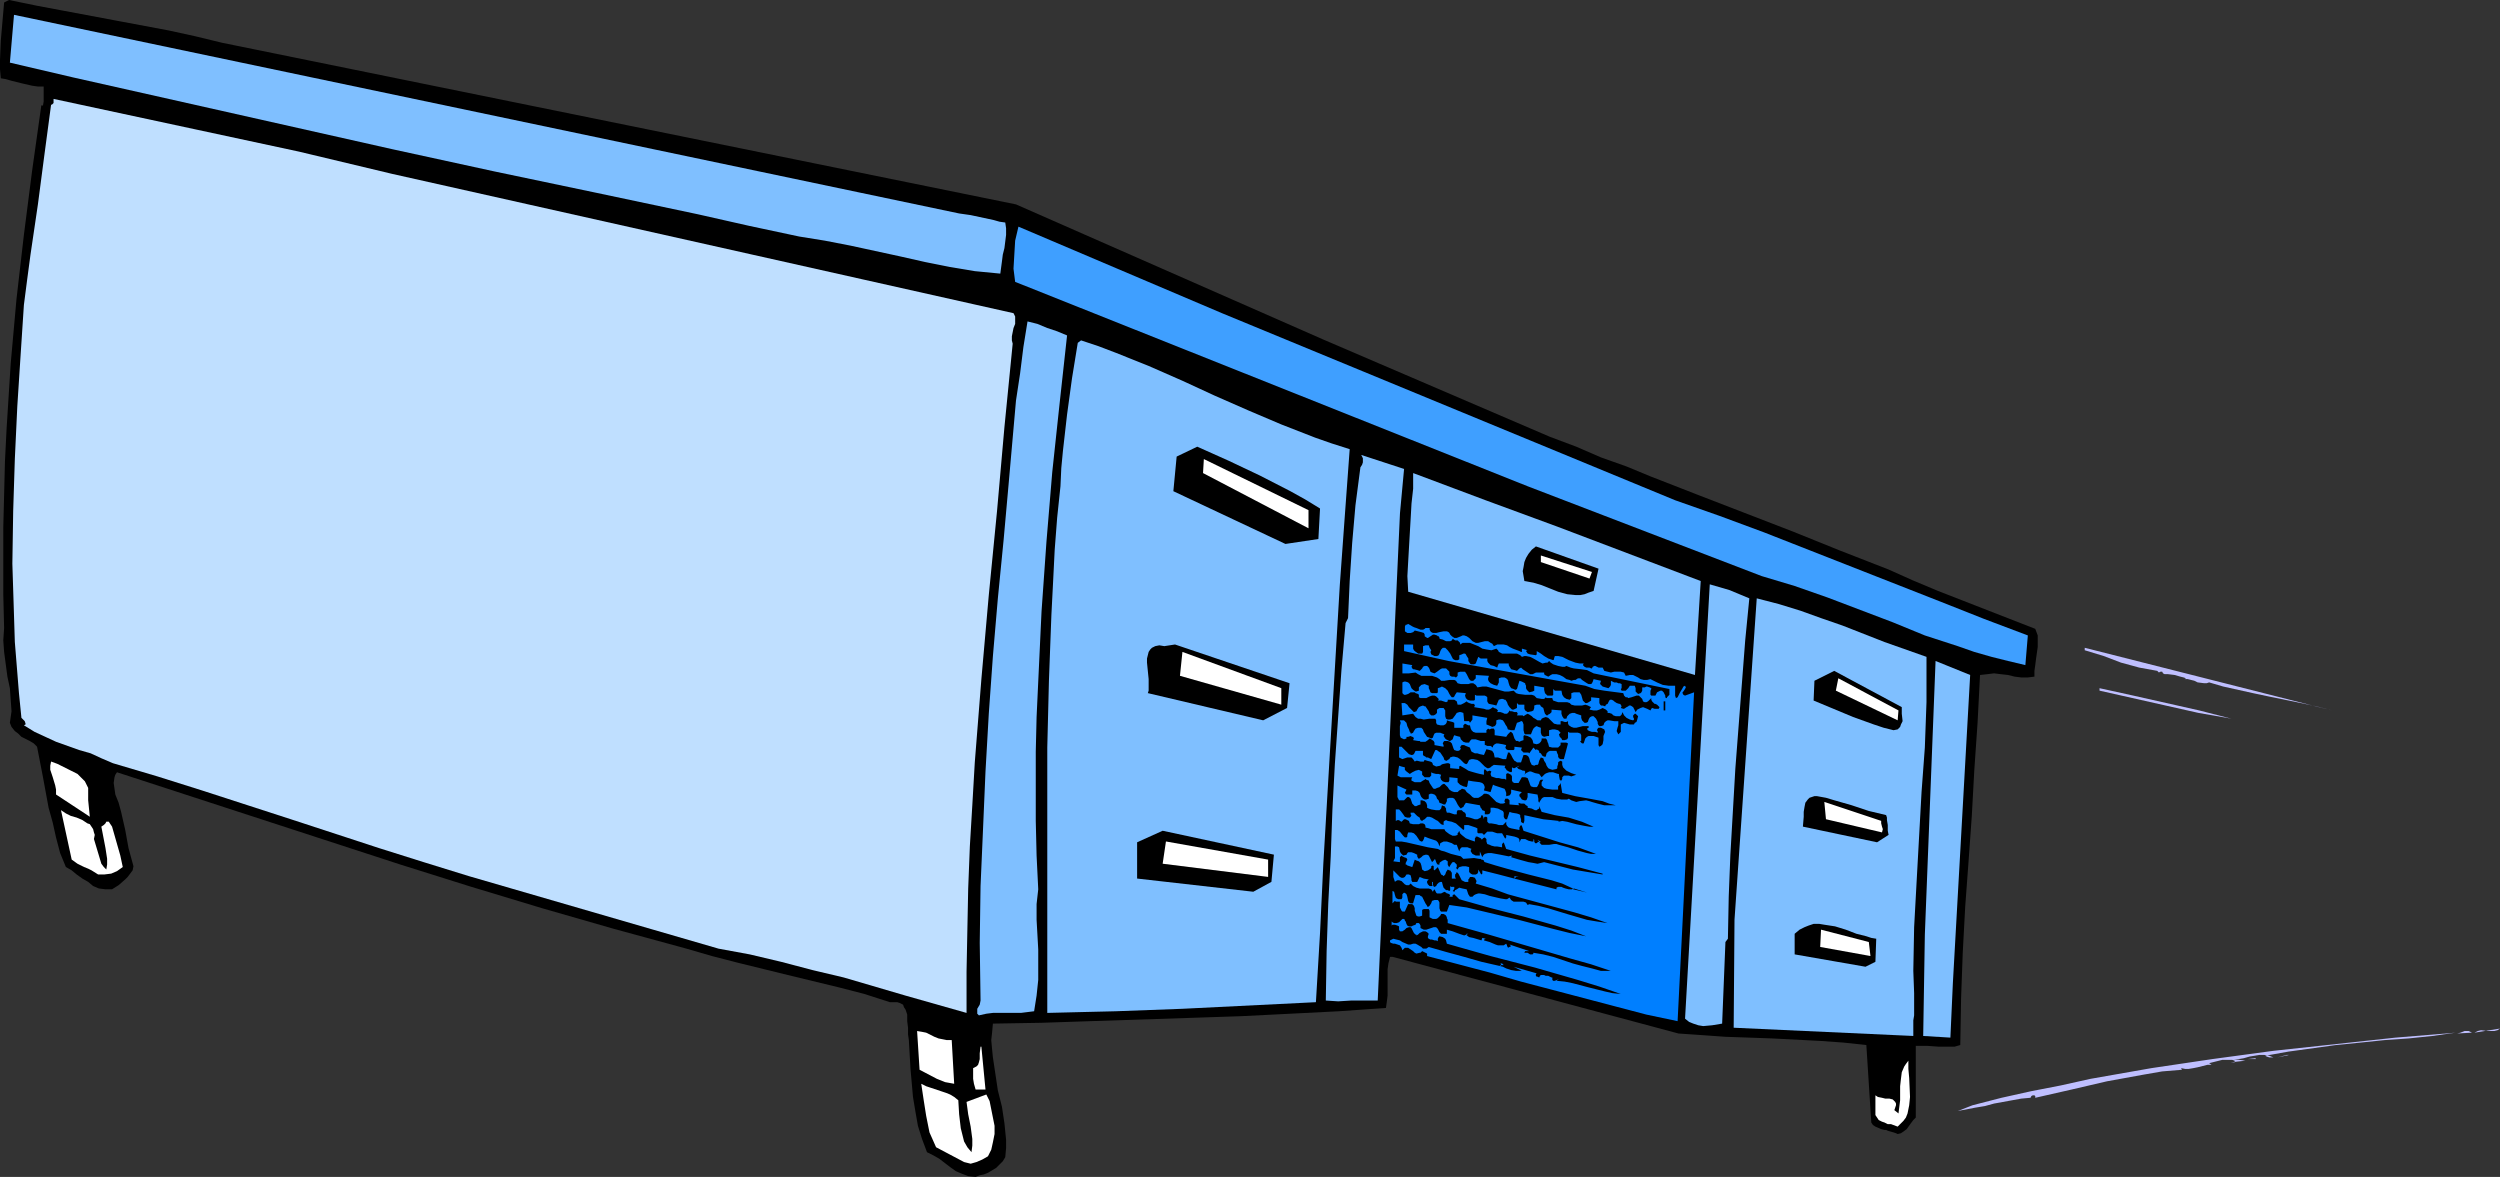 <?xml version="1.0" encoding="UTF-8" standalone="no"?>
<svg
   version="1.0"
   width="129.724mm"
   height="61.069mm"
   id="svg48"
   sodipodi:docname="Desk Flying.wmf"
   xmlns:inkscape="http://www.inkscape.org/namespaces/inkscape"
   xmlns:sodipodi="http://sodipodi.sourceforge.net/DTD/sodipodi-0.dtd"
   xmlns="http://www.w3.org/2000/svg"
   xmlns:svg="http://www.w3.org/2000/svg">
  <rect width="100%" height="100%" fill="#333333" stroke="none"/>
  <sodipodi:namedview
     id="namedview48"
     pagecolor="#ffffff"
     bordercolor="#000000"
     borderopacity="0.25"
     inkscape:showpageshadow="2"
     inkscape:pageopacity="0.0"
     inkscape:pagecheckerboard="0"
     inkscape:deskcolor="#d1d1d1"
     inkscape:document-units="mm" />
  <defs
     id="defs1">
    <pattern
       id="WMFhbasepattern"
       patternUnits="userSpaceOnUse"
       width="6"
       height="6"
       x="0"
       y="0" />
  </defs>
  <path
     style="fill:#000000;fill-opacity:1;fill-rule:evenodd;stroke:none"
     d="m 43.632,8.405 155.621,31.68 60.277,26.508 44.44,19.073 5.171,1.94 4.848,2.101 5.01,1.778 4.686,1.94 9.534,3.718 9.211,3.556 9.211,3.556 9.211,3.718 9.534,3.718 4.686,2.101 5.01,2.101 19.069,7.435 0.485,1.293 v 1.131 1.131 l -0.323,2.263 -0.162,1.293 -0.162,1.131 v 1.131 l -1.293,0.162 h -1.293 l -1.293,-0.162 -1.293,-0.323 -1.454,-0.162 -1.293,-0.162 -1.293,0.162 -1.454,0.162 -0.485,9.375 -0.646,9.375 -0.485,8.89 -0.646,9.051 -0.646,8.728 -0.485,9.051 -0.323,8.89 -0.162,9.213 -1.131,0.323 h -0.97 -2.101 l -2.262,-0.162 h -1.131 -1.131 v 14.062 l -0.485,0.485 -0.485,0.647 -0.808,1.131 -0.646,0.485 -0.485,0.323 -0.646,0.162 -0.323,-0.162 -0.485,-0.162 -1.131,-0.323 -0.323,-0.162 h -0.323 l -0.646,-0.162 -1.131,-0.485 -0.485,-0.323 -0.323,-0.485 -0.97,-15.194 -4.525,-0.485 -4.525,-0.323 -9.373,-0.485 -4.525,-0.162 -4.686,-0.162 -4.525,-0.323 -4.686,-0.323 -56.075,-15.032 h -0.485 l -0.323,1.293 -0.162,1.131 v 2.586 2.586 l -0.162,1.293 -0.162,1.131 -9.211,0.647 -9.534,0.485 -9.696,0.485 -9.696,0.323 -19.715,0.647 -9.696,0.323 -9.534,0.162 -0.162,1.778 -0.162,1.455 0.162,1.778 0.162,1.616 0.485,3.233 0.485,3.233 0.808,3.233 0.485,3.233 0.323,3.233 v 1.616 l -0.162,1.778 -0.485,0.808 -0.646,0.647 -0.646,0.647 -0.808,0.485 -0.808,0.485 -0.808,0.323 -0.808,0.162 -0.808,0.323 -1.454,-0.162 -1.293,-0.485 -1.131,-0.485 -1.131,-0.808 -2.101,-1.616 -1.131,-0.647 -1.293,-0.647 -0.97,-2.586 -0.808,-2.586 -0.485,-2.748 -0.485,-2.909 -0.485,-5.496 -0.323,-5.657 -0.162,-1.131 v -1.293 l -0.162,-1.293 v -1.293 l -0.323,-0.97 -0.323,-0.485 -0.162,-0.485 -0.646,-0.323 -0.485,-0.162 h -0.646 -0.808 l -5.01,-1.616 -5.01,-1.293 -10.019,-2.425 -9.858,-2.424 -5.01,-1.293 -5.01,-1.455 -14.221,-3.879 -14.059,-4.041 -13.898,-4.202 -13.898,-4.364 -55.59,-18.103 -0.323,0.485 -0.162,0.485 -0.162,1.131 0.162,1.131 0.162,1.131 0.646,1.616 0.485,1.778 0.808,3.556 0.646,3.556 0.485,1.778 0.485,1.778 -0.162,0.808 -0.485,0.647 -0.485,0.647 -0.485,0.485 -1.293,1.131 -1.293,0.808 h -1.293 l -1.293,-0.162 -1.131,-0.485 -0.97,-0.808 -1.131,-0.647 -1.131,-0.808 -0.97,-0.808 -1.131,-0.647 -1.131,-2.748 -0.808,-3.071 -0.646,-2.909 -0.808,-2.909 -1.131,-6.142 -1.131,-5.819 -0.646,-0.647 -0.808,-0.485 -1.616,-0.808 -0.646,-0.647 -0.646,-0.485 -0.646,-0.808 -0.323,-0.808 0.323,-2.263 -0.162,-2.263 -0.162,-2.263 -0.485,-2.263 -0.646,-4.849 -0.162,-2.263 0.162,-2.425 -0.162,-6.627 v -6.627 -6.465 L 0.808,96.98 0.97,90.514 1.293,84.049 2.101,71.28 3.232,58.673 4.686,46.065 6.302,33.458 8.08,20.851 V 20.689 h 0.323 v 0.162 L 8.565,19.881 V 16.971 H 7.434 L 6.302,16.81 4.202,16.325 2.262,15.84 1.131,15.517 0.162,15.355 0,13.577 V 11.799 L 0.162,7.92 0.485,4.202 0.808,0.485 1.778,0 7.272,1.131 12.443,2.101 22.786,4.041 33.128,5.98 38.299,7.112 Z"
     id="path1" />
  <path
     style="fill:#7fbfff;fill-opacity:1;fill-rule:evenodd;stroke:none"
     d="m 188.102,41.863 2.262,0.323 2.262,0.485 2.262,0.485 1.131,0.323 1.131,0.162 0.162,1.131 v 1.293 l -0.323,2.586 -0.323,1.293 -0.162,1.293 -0.323,2.424 -5.01,-0.485 -4.848,-0.808 -4.848,-0.97 -5.01,-1.131 -9.696,-2.101 -5.01,-0.97 -5.01,-0.808 -9.858,-2.101 L 136.875,42.025 116.998,37.822 96.96,33.62 76.922,29.256 14.382,15.193 1.939,12.284 2.747,2.909 Z"
     id="path2" />
  <path
     style="fill:#bfdfff;fill-opacity:1;fill-rule:evenodd;stroke:none"
     d="m 76.922,34.105 121.846,27.316 0.323,0.647 v 0.808 0.647 l -0.323,0.808 -0.323,1.616 v 0.808 l 0.162,0.647 -1.616,16.325 -1.454,16.487 -1.616,16.487 -1.454,16.487 -1.293,16.325 -0.485,8.405 -0.485,8.082 -0.323,8.243 -0.162,8.082 -0.162,8.243 v 8.082 l -11.958,-3.394 -12.12,-3.556 -6.141,-1.455 -6.141,-1.616 -6.141,-1.455 -6.141,-1.131 -48.965,-14.224 -8.888,-2.748 -8.726,-2.748 -17.291,-5.657 -17.453,-5.657 -8.726,-2.748 -8.726,-2.586 -2.262,-0.97 -2.101,-0.97 -2.262,-0.647 -2.262,-0.808 -2.262,-0.808 -2.101,-0.97 -2.101,-0.97 -2.101,-1.293 0.323,-0.162 v -0.162 L 4.848,141.429 4.202,140.782 3.717,135.933 2.909,125.912 2.747,120.74 2.424,110.557 2.586,100.212 2.909,90.03 3.394,79.685 4.04,69.664 4.686,59.804 5.333,54.794 5.979,49.945 7.434,40.085 8.726,30.225 9.373,25.376 10.019,20.527 h 0.162 l 0.162,-0.162 0.162,-0.162 v -0.485 -0.323 l 48.157,10.345 z"
     id="path3" />
  <path
     style="fill:#3f9fff;fill-opacity:1;fill-rule:evenodd;stroke:none"
     d="m 328.532,98.111 8.726,3.071 8.726,3.233 17.291,6.789 17.291,6.789 8.565,3.394 8.565,3.233 -0.485,5.819 -3.394,-0.808 -3.232,-0.808 -3.394,-0.97 -3.232,-1.131 -6.464,-2.101 -6.302,-2.586 -12.766,-4.849 -6.464,-2.263 -3.232,-0.97 -3.232,-0.97 -45.894,-17.618 -100.515,-40.085 -0.323,-2.586 0.162,-2.748 0.162,-2.748 0.646,-2.748 39.915,16.971 z"
     id="path4" />
  <path
     style="fill:#7fbfff;fill-opacity:1;fill-rule:evenodd;stroke:none"
     d="m 209.272,65.785 -1.454,13.254 -1.454,13.577 -1.131,13.577 -0.97,13.739 -0.646,13.739 -0.323,6.95 -0.162,6.789 v 6.789 6.789 l 0.162,6.789 0.323,6.627 -0.323,2.909 v 3.071 l 0.162,2.909 0.162,2.909 v 3.071 2.909 l -0.323,3.071 -0.485,3.071 -1.293,0.162 -1.293,0.162 h -2.747 -2.747 l -1.293,0.162 -1.454,0.323 -0.323,-0.323 v -0.323 -0.323 -0.323 l 0.485,-0.808 0.162,-0.808 -0.162,-11.314 0.162,-11.153 0.485,-11.153 0.485,-11.314 0.646,-11.314 0.808,-11.314 0.97,-11.314 1.131,-11.476 0.97,-10.829 0.97,-10.991 0.485,-5.496 0.808,-5.334 0.646,-5.172 0.808,-5.011 1.939,0.485 1.939,0.808 1.939,0.647 z"
     id="path5" />
  <path
     style="fill:#7fbfff;fill-opacity:1;fill-rule:evenodd;stroke:none"
     d="m 264.7,88.09 -0.97,13.254 -0.97,13.416 -1.616,27.316 -1.616,27.316 -0.646,13.577 -0.808,13.577 -13.09,0.647 -13.09,0.647 -13.09,0.485 -6.787,0.162 -6.626,0.162 V 159.532 146.601 l 0.323,-13.092 0.485,-12.931 0.323,-6.304 0.323,-6.465 0.485,-6.304 0.646,-6.142 0.162,-3.556 0.323,-3.394 0.808,-7.112 0.97,-7.112 1.131,-6.95 0.646,-0.485 3.394,1.131 3.394,1.293 6.464,2.586 6.626,2.909 6.302,2.909 6.626,2.909 6.464,2.748 6.626,2.586 3.232,1.131 z"
     id="path6" />
  <path
     style="fill:#000000;fill-opacity:1;fill-rule:evenodd;stroke:none"
     d="m 258.883,99.728 -0.323,5.98 -6.464,0.97 -21.978,-10.345 0.646,-6.789 4.04,-1.94 6.141,2.748 6.141,2.909 5.979,3.071 2.909,1.616 z"
     id="path7" />
  <path
     style="fill:#7fbfff;fill-opacity:1;fill-rule:evenodd;stroke:none"
     d="m 274.558,100.697 -4.363,95.525 h -2.747 -2.424 l -2.586,0.162 -2.424,-0.162 0.162,-9.698 0.323,-9.375 0.485,-9.213 0.323,-9.051 0.485,-9.051 0.646,-9.213 0.646,-9.213 0.808,-9.213 0.485,-0.97 0.323,-7.273 0.485,-7.435 0.646,-7.435 0.97,-7.435 0.323,-0.485 0.162,-0.485 v -0.808 l -0.323,-0.647 8.403,2.748 z"
     id="path8" />
  <path
     style="fill:#ffffff;fill-opacity:1;fill-rule:evenodd;stroke:none"
     d="m 256.621,103.607 -20.685,-10.829 0.162,-2.748 20.523,10.021 z"
     id="path9" />
  <path
     style="fill:#7fbfff;fill-opacity:1;fill-rule:evenodd;stroke:none"
     d="m 333.542,113.951 -1.131,18.426 -56.237,-16.325 -0.162,-3.071 0.162,-2.909 0.323,-5.657 0.162,-2.748 0.162,-2.909 0.323,-2.909 v -3.071 l 14.221,5.334 14.059,5.172 z"
     id="path10" />
  <path
     style="fill:#000000;fill-opacity:1;fill-rule:evenodd;stroke:none"
     d="m 312.534,115.891 -0.97,0.323 -0.808,0.323 -0.808,0.162 h -0.97 l -1.616,-0.162 -1.778,-0.485 -1.616,-0.647 -0.808,-0.323 -0.808,-0.323 -1.616,-0.485 -1.778,-0.323 -0.162,-0.97 -0.162,-0.97 0.162,-0.808 0.162,-0.97 0.323,-0.808 0.485,-0.808 0.646,-0.808 0.808,-0.647 12.282,4.364 z"
     id="path11" />
  <path
     style="fill:#ffffff;fill-opacity:1;fill-rule:evenodd;stroke:none"
     d="m 311.726,113.466 -9.534,-3.233 v -1.293 l 10.019,3.233 z"
     id="path12" />
  <path
     style="fill:#7fbfff;fill-opacity:1;fill-rule:evenodd;stroke:none"
     d="m 343.076,117.346 -0.808,8.243 -0.646,8.405 -1.293,16.81 -0.485,8.405 -0.485,8.405 -0.323,8.243 -0.162,8.243 -0.485,0.647 -0.646,16.002 -0.97,0.162 -0.97,0.162 -1.778,0.162 -0.97,-0.162 -0.97,-0.323 -0.808,-0.323 -0.808,-0.647 4.848,-85.181 3.878,1.131 1.939,0.808 z"
     id="path13" />
  <path
     style="fill:#7fbfff;fill-opacity:1;fill-rule:evenodd;stroke:none"
     d="m 377.82,128.821 v 8.89 l -0.323,8.89 -0.646,8.728 -0.97,17.618 -0.485,8.89 -0.162,8.567 0.162,4.364 v 4.364 l -0.162,0.97 v 0.97 0.97 1.131 l -35.229,-1.616 0.162,-21.174 4.363,-63.037 4.363,1.131 4.202,1.293 4.04,1.455 4.202,1.455 8.242,3.233 z"
     id="path14" />
  <path
     style="fill:#007fff;fill-opacity:1;fill-rule:evenodd;stroke:none"
     d="m 279.406,123.326 0.162,-0.162 h 0.162 0.323 0.323 v 0.323 l 0.162,0.323 0.162,0.162 0.323,0.162 h 0.646 l 0.646,-0.162 0.808,-0.162 h 0.646 l 0.323,0.162 0.162,0.162 0.162,0.323 0.323,0.323 0.485,0.323 h 0.485 l 0.808,-0.323 0.323,-0.162 h 0.323 l 0.485,0.162 0.485,0.323 0.323,0.323 0.323,0.323 0.646,0.323 h 0.485 l 0.646,-0.162 0.646,-0.162 h 0.646 l 0.485,0.323 0.323,0.162 0.323,0.485 0.646,-0.323 h 0.646 0.646 l 0.646,0.162 0.485,0.323 0.646,0.323 1.293,0.485 0.323,0.162 h 0.162 v -0.162 -0.485 l 1.131,0.323 h -0.162 l -0.162,0.162 0.323,0.485 0.485,0.162 1.131,0.162 0.162,-0.162 v -0.162 -0.485 l 0.808,0.485 0.646,0.485 0.808,0.485 0.97,0.323 0.162,-0.162 v -0.162 l 0.162,-0.485 h 0.646 l 0.808,0.162 1.293,0.647 1.293,0.485 0.808,0.162 h 0.808 l -0.162,0.323 0.162,0.162 0.162,0.162 0.323,0.162 h 0.323 0.323 l 0.323,0.162 h 0.162 l 0.162,-0.323 0.323,-0.162 h 0.162 l 0.323,0.162 0.323,0.162 h 0.162 0.323 0.323 l 0.162,0.323 0.162,0.323 0.646,0.162 0.646,0.162 0.646,-0.162 h 0.646 0.646 l 0.646,0.162 0.162,0.323 0.162,0.323 0.808,-0.162 h 0.646 l 0.97,0.485 0.485,0.323 0.646,0.162 h 0.646 l 0.646,-0.162 1.293,0.647 1.131,0.485 1.131,0.162 h 0.646 0.646 v 0.647 0.647 0.647 l 0.162,0.485 0.323,-0.162 0.162,-0.323 0.323,-0.647 0.485,-0.808 0.162,-0.323 0.323,-0.162 0.162,0.323 -0.162,0.323 -0.323,0.485 -0.162,0.162 v 0.162 l 0.162,0.323 0.323,0.162 1.778,-0.647 -3.232,64.492 v 0 l -6.141,-1.293 -6.141,-1.616 -12.282,-3.233 -6.141,-1.616 -6.141,-1.778 -12.282,-3.233 v -0.323 -0.162 l -0.323,-0.162 -0.323,-0.162 -0.323,-0.162 -0.323,0.323 h -0.162 l -0.646,0.162 -0.323,-0.162 -0.323,-0.323 -0.485,-0.323 -0.485,-0.323 h -0.646 l -0.162,0.162 -0.323,0.323 -0.162,-0.485 -0.323,-0.485 -0.485,-0.162 -0.485,-0.162 h -0.323 l -0.485,-0.162 -0.162,-0.162 v -0.323 l 0.646,-0.323 0.646,0.162 0.646,0.162 0.485,0.323 1.131,0.485 h 0.485 l 0.485,-0.162 h 0.485 l 0.323,0.162 0.808,0.485 0.323,0.323 h 0.323 0.323 l 0.485,-0.323 3.394,0.97 3.555,0.97 3.394,0.97 3.555,0.808 h 0.162 l 0.162,-0.162 -0.162,-0.323 v 0 h 0.162 0.162 l 0.323,0.323 h -0.646 l -0.162,0.162 0.646,0.162 0.646,0.323 0.485,0.162 0.485,0.162 0.97,0.162 h 0.485 0.646 l -1.616,-0.808 4.525,1.293 -0.162,0.162 v 0.323 l 0.162,0.162 h 0.162 l 0.323,0.162 0.162,-0.323 0.162,-0.162 h 0.162 0.485 l 0.323,0.162 h 0.485 l 0.646,0.323 h 0.162 v 0.162 0.162 0.162 l 0.162,0.162 h 0.323 l 0.808,-0.323 v 0 l -0.485,0.323 1.616,0.162 1.616,0.323 3.07,0.808 3.232,0.808 1.454,0.323 1.616,0.162 -4.202,-1.455 -4.202,-1.293 -8.403,-2.424 -8.726,-2.263 -8.565,-2.425 -0.162,-0.647 -0.162,-0.323 -0.485,-0.323 -0.646,-0.162 -0.162,0.162 -0.162,0.323 v 0.485 l -0.323,-0.162 h -0.323 l -0.485,-0.162 h -0.323 l -0.323,-0.162 -0.162,-0.162 v -0.323 l 0.162,-0.485 -0.323,-0.323 -0.323,-0.162 h -0.162 -0.323 l -0.323,0.162 -0.323,0.162 -0.323,0.323 -0.323,0.162 v -0.162 h -0.162 l -0.323,-0.323 -0.162,-0.323 -0.162,-0.323 -0.162,-0.323 -0.162,-0.162 h -0.323 l -0.485,0.162 -0.323,0.323 -0.485,0.323 h -0.323 -0.162 l -0.162,-0.323 v -0.162 -0.485 l -0.323,-0.162 -0.485,-0.162 h -0.485 l -0.162,0.162 v -0.808 l 0.162,0.162 0.323,0.162 h 0.485 l 0.485,-0.162 0.323,-0.323 0.323,-0.323 h 0.323 l 0.162,0.162 v 0.162 l 0.162,0.162 0.162,0.485 0.162,0.323 0.323,0.162 h 0.485 l 0.323,-0.162 0.485,-0.162 0.162,-0.323 h 0.323 0.162 l 0.162,0.162 0.162,0.323 v 0.485 l 0.646,0.323 h 0.485 l 0.97,-0.323 0.485,-0.162 h 0.485 l 0.323,0.323 0.162,0.323 0.162,0.323 0.323,0.323 h 0.323 0.808 v -0.808 l 1.131,0.323 1.293,0.485 0.485,0.162 0.485,0.162 0.485,-0.162 0.323,-0.162 h -0.323 v 0 l -0.162,0.162 0.646,0.485 0.808,0.162 1.616,0.485 0.162,-0.485 0.808,0.162 h 0.162 v 0 h -0.162 -0.323 l -0.162,0.323 1.131,0.323 1.131,0.485 0.485,0.162 h 0.646 0.485 l 0.485,-0.323 0.162,0.323 v 0.162 l 0.162,0.162 v 0.162 l 0.323,-0.162 0.323,-0.162 -0.323,-0.323 3.878,1.293 h -0.485 -0.323 l -0.162,0.323 h 0.646 l 0.485,0.323 h 0.323 0.162 l 0.162,-0.162 v -0.162 l 1.939,0.323 1.939,0.485 3.878,1.293 1.778,0.485 1.939,0.485 1.778,0.485 h 1.939 l -3.878,-1.293 -4.04,-1.131 -15.998,-4.687 -8.08,-2.263 v -0.647 l -0.162,-0.323 v -0.162 l -0.162,-0.323 -0.162,-0.162 -0.323,-0.162 h -0.485 l -0.162,0.323 -0.323,0.323 -0.162,0.162 -0.323,0.162 h -0.646 l -0.646,-0.323 v -0.485 -0.485 -0.162 -0.162 l -0.162,-0.323 h -0.323 -0.646 l -0.323,0.162 v 0.323 0.808 l -0.485,0.162 h -0.323 l -0.323,-0.162 v 0 l -0.162,-0.485 -0.162,-0.485 v -0.485 l -0.162,-0.485 -0.162,-0.162 -0.162,-0.162 h -0.323 -0.485 l -0.646,1.455 h -0.485 l -0.162,-0.162 -0.162,-0.323 -0.162,-0.323 v -1.131 h -0.162 -0.323 -0.323 l -0.162,-0.162 -0.485,0.485 v -2.425 l 0.323,0.162 0.162,0.647 0.162,0.485 0.162,0.162 0.323,0.162 h 0.646 l 0.162,-0.323 v -0.323 -0.323 l 0.323,-0.323 0.323,0.162 0.162,0.162 0.162,0.485 0.162,0.808 0.162,0.323 0.323,0.162 h 0.162 0.323 l 0.485,-1.616 h 0.485 0.323 l 0.162,0.162 0.323,0.162 0.323,0.647 0.323,0.647 0.323,0.485 v 0.162 h 0.162 0.162 l 0.162,-0.162 0.323,-0.485 0.162,-0.485 0.485,-0.162 h 0.485 0.162 l 0.162,0.162 0.162,0.323 v 0.647 0.485 l 0.162,0.485 0.162,0.162 h 0.162 0.485 0.485 l 0.485,-1.293 3.394,0.485 3.394,0.808 6.787,1.616 6.787,1.778 3.232,0.808 3.232,0.647 -2.909,-1.131 -3.07,-0.97 -6.302,-1.778 -6.302,-1.616 -6.302,-1.778 -0.97,-0.97 -0.323,0.162 v 0.162 0.162 h -0.646 l 0.162,-0.323 -0.162,-0.162 -0.323,-0.162 h -0.162 l -0.162,-0.162 -0.323,-0.162 -0.646,0.323 h -0.485 -0.323 l -0.162,-0.162 -0.162,-0.323 -0.162,-0.323 -0.162,0.162 -0.162,0.323 -0.323,-0.485 -0.485,-0.162 h -1.293 -0.485 l -0.646,-0.162 -0.646,-0.323 -0.485,-0.485 -0.162,0.162 -0.162,0.162 h -0.485 l -0.323,-0.162 -0.323,-0.323 -0.323,-0.323 -0.485,-0.162 h -0.323 l -0.323,0.162 -0.162,0.162 -0.162,-0.485 -0.162,-0.485 v -1.293 l 0.323,0.323 0.323,0.323 0.646,0.647 0.323,0.162 h 0.323 l 0.323,-0.162 0.323,-0.485 h 0.162 0.323 l 0.323,0.162 0.162,0.647 v 0.323 l 0.162,0.323 h 0.323 0.323 0.323 l 0.485,-0.97 0.808,0.323 0.97,0.162 -0.323,0.323 v 0.323 l 0.162,0.323 0.323,0.323 h 0.485 l 0.162,-0.162 h -0.162 v -0.647 h 0.162 v 0.647 l 0.162,0.162 v 0.162 h 0.162 l 0.323,-0.162 0.162,-0.323 0.323,-0.323 0.323,-0.162 h 0.323 l 0.162,0.647 0.162,0.485 0.485,0.485 h 0.323 l 0.323,0.162 0.162,-0.162 v -0.808 l 0.162,0.162 h 0.646 v 0.323 l -0.162,0.323 -0.162,0.162 0.323,0.162 0.162,-0.323 0.323,-0.162 0.485,-0.323 0.646,0.162 0.808,0.162 0.323,0.97 0.323,0.485 h 0.162 0.323 l 0.323,-0.323 0.323,-0.162 0.485,-0.162 h 0.323 l 0.97,0.162 0.97,0.323 2.101,0.485 0.97,0.162 h 0.323 l 0.485,-0.323 0.323,0.485 0.485,0.323 h 0.485 1.454 l 0.485,0.162 0.323,0.485 0.323,-0.162 1.778,0.323 1.939,0.485 3.717,1.131 3.878,1.131 1.939,0.323 2.101,0.323 -3.232,-1.131 -3.232,-0.97 -13.09,-3.556 -3.07,-1.131 -3.232,-0.97 0.162,-0.485 -0.162,-0.323 -0.162,-0.323 -0.485,-0.162 h -0.323 -0.162 l -0.162,0.323 -0.162,0.162 v 0.485 h -0.646 l -0.323,-0.162 -0.323,-0.162 -0.162,-0.323 -0.162,-0.323 -0.162,-0.323 -0.162,-0.323 -0.323,-0.323 -0.162,0.323 -0.162,0.162 v 0.485 l 0.162,0.323 h -0.808 v -1.131 l -0.323,-0.485 h -0.162 l -0.323,-0.162 -0.323,0.485 -0.162,0.485 -0.162,0.162 -0.162,0.162 -0.162,-0.162 -0.323,-0.162 -0.646,-1.455 -0.646,0.647 -0.162,-0.162 v -0.162 -0.323 -0.162 l -0.162,-0.162 -0.323,0.162 v 0.323 l -0.162,0.162 -0.485,0.323 -0.646,0.162 -0.485,-0.323 -0.162,-0.808 -0.162,-0.485 -0.162,-0.162 -0.162,-0.162 -0.485,-0.162 -0.323,-0.162 -0.485,1.455 -0.485,-0.162 -0.485,-0.162 -0.162,-0.162 h -0.162 v -0.323 l 0.162,-0.323 0.162,-0.323 -0.162,-0.323 -0.485,-0.162 -0.323,-0.162 -0.162,-0.162 -0.323,0.323 v 0.323 0.323 0.323 l -1.293,-0.162 0.323,-0.647 v -0.808 -1.455 h 0.485 l 0.323,0.162 0.162,0.808 0.162,0.323 0.162,0.162 0.323,0.323 0.646,-0.162 0.162,-0.323 0.162,-0.162 h 0.323 0.323 l 0.485,0.162 0.646,0.323 v 0.323 l 0.162,0.323 0.162,0.162 0.485,-0.323 0.323,-0.323 0.485,-0.162 h 0.323 l 0.323,0.162 0.646,1.293 0.323,-0.323 0.162,-0.162 v -0.162 l 0.162,0.162 0.162,0.485 0.162,0.323 0.162,0.162 h 0.323 v -0.323 l 0.162,-0.162 0.485,-0.323 0.485,-0.162 0.485,0.323 v 0.647 l 0.162,0.323 0.162,0.162 0.162,-0.323 0.323,-0.485 0.162,-0.162 h 0.162 0.162 l 0.323,0.323 0.162,0.162 v 0.162 0.323 l -0.162,0.162 0.162,0.162 0.162,0.162 0.162,-0.323 0.162,-0.162 0.646,-0.162 h 0.646 l 0.646,0.162 v 0.485 0.485 l 0.323,0.323 0.323,0.162 h 0.323 0.323 l 0.323,-0.162 0.162,-0.323 v -0.485 l 0.323,0.485 0.162,0.323 0.162,0.162 0.162,-0.162 v -0.647 l 3.232,0.808 3.07,0.808 v -0.485 l 0.808,0.162 v 0 h -0.162 -0.323 l -0.162,0.162 -0.162,0.162 8.242,2.101 v -0.323 l 0.323,-0.162 h 0.162 0.485 l 0.323,0.162 0.485,0.162 0.646,0.162 h 0.646 l 0.162,-0.162 -2.101,-0.97 -2.101,-0.647 -4.525,-1.131 -4.202,-1.131 -2.262,-0.647 -2.101,-0.647 -0.162,-0.162 v -0.162 l -0.323,-0.162 h -0.162 l -0.162,-0.162 h -0.323 l -0.97,-0.162 -2.101,0.162 -0.485,-0.485 -0.646,-0.162 -1.293,-0.323 -1.293,-0.485 -0.646,-0.162 -0.646,-0.323 -1.939,-0.323 -2.101,-0.485 -2.101,-0.485 -0.97,-0.162 h -1.131 l -0.162,-0.485 v -1.778 h 0.485 l 0.485,0.323 0.646,0.808 0.323,0.323 h 0.162 0.162 l 0.162,-0.162 v -0.323 l 0.162,-0.485 h 0.485 0.162 l 0.485,0.162 0.485,0.485 0.323,0.485 0.323,0.485 0.323,0.162 h 0.162 l 0.162,-0.162 0.162,-0.323 0.162,-0.485 0.808,0.323 0.485,0.162 0.485,0.162 0.485,0.162 0.323,0.323 0.162,0.323 0.162,0.485 0.162,-0.647 0.323,-0.162 0.323,-0.162 h 0.646 l 0.97,0.323 0.485,0.323 h 0.485 l 0.485,1.293 0.162,-0.485 0.162,-0.162 0.162,-0.162 h 0.485 0.646 l 0.808,0.323 -0.162,0.162 v 0.323 l 0.323,0.485 0.646,0.323 h 0.485 0.323 v -0.323 -0.485 l 0.485,1.131 0.162,-0.323 0.323,-0.323 0.646,-0.162 h 0.646 l 1.778,0.323 0.808,0.162 0.808,0.162 0.646,-0.162 -0.162,0.323 1.616,0.485 1.778,0.485 0.97,0.162 0.808,0.162 0.646,-0.162 0.646,-0.162 5.656,1.455 2.909,0.485 2.909,0.485 v -0.162 l -4.848,-1.293 -4.686,-1.131 -4.686,-1.131 -4.686,-1.293 -0.485,-1.293 -0.323,0.323 v 0.162 0.323 0.162 l -0.97,-0.162 h -0.485 l -0.646,-0.162 -0.323,-0.162 -0.485,-0.162 -0.162,-0.485 v -0.485 l -0.162,-0.162 -0.162,-0.162 -0.323,0.162 -0.162,0.162 -0.162,0.162 h 0.162 v 0 l -0.323,-0.323 -0.323,-0.162 -0.323,-0.162 h -0.323 v 0.162 l -0.162,0.162 v 0.647 l -0.97,-0.323 -0.808,-0.323 -0.808,-0.647 -0.323,-0.323 -0.162,-0.485 -0.162,0.323 -0.162,0.162 v 0.323 l -0.485,0.162 h -0.485 l -0.646,-0.323 -0.646,-0.485 -0.162,-0.162 -0.162,-0.323 h -0.97 -0.485 -1.131 l -0.485,-0.162 -0.646,-0.162 v -0.323 l -0.162,-0.323 -0.323,-0.162 h -0.485 l -0.323,0.162 h -0.485 -0.646 l -0.646,-0.162 -0.162,-0.485 -0.323,-0.162 -0.323,-0.162 h -0.323 l -0.485,0.485 -0.323,-0.162 -0.162,-0.162 h -0.323 l -0.323,0.162 v -2.263 h 0.646 l 0.323,0.323 0.485,0.647 0.323,0.485 0.485,0.162 h 0.485 l 0.162,-0.162 0.162,-0.323 -0.162,-0.162 v -0.323 h 0.323 0.323 l 0.323,0.323 0.323,0.323 0.485,0.323 0.162,0.485 0.323,0.162 0.162,-0.162 0.323,-0.162 0.162,-0.162 0.323,-0.323 h 0.485 l 0.485,0.162 0.808,0.485 0.323,0.162 0.323,0.323 0.323,0.323 0.485,0.162 v -0.647 l 0.162,-0.162 0.323,-0.162 0.323,0.162 0.808,0.162 0.808,0.323 1.454,1.293 0.162,-0.162 v -0.323 -0.323 -0.162 h 0.808 l 0.97,0.323 0.485,0.162 0.323,0.162 v 0.485 0.323 l 0.162,0.162 h 0.646 0.162 v -0.647 0.647 l 0.162,0.162 0.162,0.162 0.323,-0.323 0.323,-0.323 h 0.485 0.485 l 0.97,0.323 h 0.485 0.485 l 0.646,1.131 v -0.162 l 0.162,-0.162 v -0.485 l 0.808,0.162 0.808,0.162 0.485,0.162 0.323,0.162 0.162,0.323 v 0.485 l 0.162,-0.323 0.162,-0.323 h 0.323 0.485 l 0.646,0.323 0.646,0.162 h 0.323 v -0.485 l 0.162,0.162 v 0.323 l 0.162,0.323 h 0.323 l 0.162,-0.162 0.323,-0.162 -0.323,-0.323 0.323,0.162 0.162,0.162 h 0.323 -0.162 l -0.162,0.162 h -0.162 l 0.485,0.485 h 0.485 0.97 l 0.97,-0.162 h 0.485 l 0.485,0.162 1.778,0.485 1.939,0.647 1.778,0.485 0.808,0.162 h 0.97 l -3.555,-1.293 -3.555,-0.97 -3.555,-1.131 -3.555,-1.131 -0.162,-0.485 -0.162,-0.485 -0.162,-0.162 -0.162,0.162 -0.162,0.323 v 0.485 l -0.808,-0.162 -0.808,-0.162 -0.485,-0.162 -0.323,-0.323 -0.162,-0.323 v -0.485 l -0.323,0.323 -0.323,0.323 h -0.323 -0.485 l -0.485,-0.162 -0.97,-0.162 h -0.485 l -0.323,-0.323 v -0.485 -0.323 l -0.162,-0.162 h -0.323 l -0.162,0.162 v 0.485 -0.162 l -0.162,-0.485 -0.162,-0.323 h -0.162 l -0.162,0.485 -0.323,0.162 -0.323,0.162 h -0.485 l -0.485,-0.162 -0.485,-0.162 -0.808,-0.162 v -0.485 l -0.162,-0.323 -0.323,-0.162 -0.323,-0.323 h -0.162 -0.323 -0.323 l -0.162,0.323 v 0.485 h -0.323 -0.162 l -0.485,-0.162 -0.485,-0.162 h -0.162 -0.323 l -0.162,-0.485 v -0.323 l -0.323,-0.485 h -0.162 l -0.323,-0.162 -0.162,0.647 -0.323,0.323 h -0.323 -0.323 l -0.97,-0.162 -0.485,-0.162 -0.323,-0.162 v -0.485 l -0.162,-0.485 -0.323,-0.323 -0.485,-0.162 h -0.323 v 0.808 l -0.485,0.162 -0.323,0.162 h -0.323 l -0.162,-0.162 -0.323,-0.323 -0.162,-0.485 -0.162,-0.485 -0.323,-0.323 h -0.162 -0.162 l -0.323,0.323 -0.323,0.323 h -0.97 l -0.323,-0.647 v -0.647 -0.808 -0.808 l 1.778,0.808 -0.323,0.647 0.323,0.323 h 0.485 0.323 0.323 v -0.808 h 0.323 0.323 l 0.485,0.162 0.323,0.323 0.162,0.485 0.162,0.323 0.323,0.323 0.323,0.162 h 0.323 l 0.485,-0.162 v -0.808 l 0.323,-0.162 h 0.323 l 0.485,0.162 0.323,0.323 0.162,0.485 0.323,0.323 0.162,0.485 0.485,0.162 0.323,0.162 h 0.323 l 0.162,-0.323 0.162,-0.323 v -0.162 -0.323 l 0.485,-0.162 h 0.323 0.323 l 0.323,0.162 0.323,0.485 0.323,0.647 0.323,0.485 0.323,0.323 0.162,-0.162 0.323,-0.162 0.162,-0.323 0.323,-0.485 2.747,0.485 0.162,0.485 0.162,0.162 0.162,0.323 0.485,0.162 v 0.323 0.323 h 0.646 l 0.323,-0.162 0.162,-0.323 v -0.808 h 0.646 l 0.808,0.162 0.646,0.323 0.323,0.162 0.162,0.323 v 0.808 l 0.162,0.323 0.162,0.162 h 0.323 l 0.485,-1.455 0.485,0.162 0.97,0.162 0.485,0.162 0.162,0.162 v 0.323 l 0.162,0.485 v 0.485 l 0.162,0.162 0.323,0.162 0.162,-0.485 v -1.131 l 3.717,0.808 1.616,0.162 1.454,0.162 -0.162,0.162 0.808,-0.162 0.97,0.162 1.778,0.485 1.616,0.323 0.97,0.162 h 0.808 l -1.131,-0.485 -1.131,-0.485 -2.586,-0.808 -2.747,-0.485 -2.586,-0.647 -0.485,-1.131 v 0.485 l -0.323,0.162 -0.162,0.162 h -0.323 l -0.646,-0.323 -0.808,-0.162 v -0.323 l -0.323,-0.162 -0.323,-0.323 h -0.646 l -0.485,-0.162 v 0.323 l 0.162,0.162 -1.939,-0.162 v -0.485 -0.323 l -0.323,-0.323 h -0.323 -0.162 l -0.162,0.323 v 0.323 l 0.162,0.162 -0.485,0.162 h -0.485 l -0.808,-0.323 -0.485,-0.485 -0.485,-0.485 -0.485,-0.485 -0.485,-0.162 h -0.162 -0.323 l -0.323,0.323 -0.485,0.323 -0.323,0.162 h -0.485 -0.323 l -0.323,-0.162 -0.485,-0.485 -0.646,-0.485 -0.323,-0.485 -0.485,-0.162 h -0.162 l -0.162,0.162 -0.323,0.162 -0.323,0.323 h -0.323 -0.323 l -0.485,-0.162 -0.485,-0.323 -0.323,-0.485 -0.323,-0.323 -0.323,-0.323 h -0.162 l -0.323,0.162 -0.162,0.162 -0.323,0.323 -0.485,0.162 -0.323,0.162 h -0.323 l -0.162,-0.162 -0.323,-0.485 -0.323,-0.485 -0.162,-0.485 -0.485,-0.162 -0.162,-0.162 -0.162,0.162 -0.323,0.162 -0.485,0.323 v 0 h -1.131 l -0.323,-0.162 -0.323,-0.162 v -0.323 l 0.162,-0.323 h -0.97 -1.293 l -0.323,-0.162 -0.323,-0.162 0.162,-0.97 0.162,-0.97 0.485,0.162 0.646,0.162 v 0.485 l 0.323,0.323 0.646,0.485 0.485,-0.323 0.646,-0.323 0.646,-0.162 0.323,0.162 0.323,0.162 v 0.323 0.323 l 0.162,0.162 0.323,0.323 h 0.323 0.323 0.323 l 0.323,-0.323 v -0.647 l 0.323,0.162 0.646,0.162 h 0.485 l 0.485,0.162 -0.162,0.485 0.162,0.485 0.323,0.323 0.485,0.162 h 0.646 l 0.162,-0.323 v -0.647 l 1.616,0.162 v 0.485 0.323 l 0.485,0.485 0.646,0.323 0.646,0.162 0.162,-0.323 v -0.162 l 0.162,-0.808 0.97,0.162 1.293,0.162 0.485,0.162 0.323,0.323 0.162,0.485 -0.162,0.647 1.293,0.323 0.485,-1.455 0.323,0.162 0.485,0.162 0.485,0.162 0.485,0.162 0.485,0.162 0.162,0.323 0.162,0.485 v 0.647 l 0.646,-0.162 0.162,-0.162 0.162,-0.323 v -0.647 l 2.101,0.485 -0.323,0.323 -0.162,0.162 v 0.323 l 0.162,0.162 0.323,0.485 0.485,0.162 h 0.323 l 0.162,-0.162 0.162,-0.485 v -0.808 l 1.939,0.323 0.162,0.808 v 0.485 l 0.162,0.323 0.162,-0.323 0.323,-0.485 0.162,-0.162 0.323,-0.162 h 0.808 0.808 l 0.808,0.323 0.97,0.162 h 0.808 0.323 l 0.323,-0.162 0.485,0.323 0.485,0.162 0.485,0.162 0.646,-0.162 1.293,-0.162 0.646,0.162 0.485,0.162 1.131,0.323 1.293,0.323 h 1.131 1.131 l -1.293,-0.323 -1.293,-0.485 -2.586,-0.485 -2.747,-0.485 -2.586,-0.647 -0.323,-1.94 -0.162,0.323 -0.323,0.323 v 0.323 0.323 h -1.131 l -1.131,-0.162 -0.485,-0.162 -0.485,-0.485 v -0.485 -0.162 l 0.323,-0.485 h -0.485 l -0.162,0.162 -0.162,0.323 v 0.162 l -0.162,0.323 -0.162,0.323 -0.162,0.162 h -0.323 -0.323 l -0.485,-0.162 -0.162,-0.323 -0.162,-0.485 -0.323,-0.808 -0.485,-0.162 h -0.323 -0.323 l -0.646,1.131 h -0.808 l -0.323,-0.162 -0.162,-0.323 v -0.485 -0.323 l -0.162,-0.323 -0.323,-0.162 -0.323,-0.162 -0.323,0.162 v 1.131 l -0.323,-0.162 h -0.485 l -0.646,-0.162 h -0.485 l -0.485,-0.162 -0.485,-0.162 -0.162,-0.485 0.162,-0.485 -0.323,-0.162 -0.485,0.162 -0.162,-0.162 -0.323,-0.323 -0.162,0.323 v 0.162 0.323 0.323 l -0.808,-0.162 -0.646,-0.162 -1.131,-0.323 -0.485,-0.162 -0.485,-0.323 -1.131,-0.647 -0.162,0.162 v 0.485 l -1.778,-0.162 v -0.323 -0.485 l -0.323,-0.162 h -0.162 -0.162 l -0.808,0.162 -0.323,0.162 -0.162,0.162 -0.808,0.162 -0.323,-0.162 -0.323,-0.162 v -0.162 l -0.162,-0.323 -0.323,-0.162 -0.646,-0.162 -0.485,-0.162 -0.162,0.323 h -0.162 -0.485 l -0.646,-0.162 h -0.162 l -0.323,0.162 -0.323,-0.485 -0.323,-0.323 h -0.323 -0.485 l -0.485,0.162 -0.485,0.162 -0.323,-0.162 -0.323,-0.162 v -2.101 h 0.485 l 0.323,0.323 0.485,0.485 0.323,0.323 0.323,0.323 0.485,0.162 h 0.162 l 0.323,-0.162 0.162,-0.323 0.162,-0.323 h 1.454 v 0.485 0.323 l 0.162,0.162 0.323,0.162 0.162,0.162 h 0.323 l 0.646,0.323 0.808,-1.778 h 0.323 l 0.162,0.162 0.485,0.323 0.323,0.485 0.323,0.485 0.162,0.485 0.323,0.162 h 0.162 l 0.162,-0.162 0.323,-0.162 0.162,-0.323 0.485,-0.162 h 0.323 l 0.646,0.162 0.485,0.323 0.485,0.485 0.323,0.323 0.323,0.162 h 0.162 l 0.162,-0.162 0.162,-0.323 0.162,-0.323 0.485,-0.162 h 0.323 l 0.808,0.162 0.485,0.323 0.485,0.485 0.485,0.485 0.485,0.323 h 0.323 l 0.323,-0.162 0.162,-0.162 0.485,-0.323 2.262,0.162 -0.162,0.323 0.162,0.162 0.323,0.485 h 0.162 l 0.162,0.162 0.485,0.162 0.162,-0.162 v -0.323 -0.485 l 0.323,0.162 h 0.162 l 0.323,-0.162 0.323,-0.162 0.323,-0.162 -0.162,0.162 -0.323,0.162 0.323,0.323 0.485,0.162 0.323,0.162 h 0.323 l 0.162,0.162 v 0.323 l -0.162,0.323 0.323,-0.323 0.323,-0.162 0.323,-0.162 h 0.323 l 0.808,0.323 0.808,0.162 0.485,0.647 0.323,-0.323 0.323,-0.323 0.323,-0.162 0.485,-0.162 h 0.808 l 0.97,0.323 h 0.162 v 0.323 l 0.162,0.808 0.162,0.162 h 0.162 l 0.162,-0.323 v -0.323 l 0.323,-0.323 h 0.323 0.646 l 0.485,0.162 0.485,-0.162 0.485,-0.162 -0.97,-0.323 -0.97,-0.485 -0.323,-0.323 -0.323,-0.323 -0.162,-0.485 v -0.647 l -0.323,-0.162 -0.323,0.162 -0.162,0.162 v 0.323 l -0.162,0.485 v 0.323 l -0.162,0.162 -0.808,0.162 -0.485,-0.162 -0.323,-0.162 -0.323,-0.485 -0.162,-0.485 -0.323,-0.485 -0.162,-0.485 -0.485,-0.162 -0.323,0.647 -0.162,0.647 -0.162,0.162 h -0.323 l -0.323,0.162 -0.485,-0.162 -0.323,-0.647 -0.162,-0.647 -0.162,-0.323 -0.162,-0.162 -0.323,-0.162 h -0.485 l -0.485,1.455 h -0.485 -0.323 l -0.162,-0.162 -0.323,-0.162 -0.323,-0.485 -0.323,-0.647 -0.323,-0.485 v 0 h -0.162 -0.162 v 0.162 l -0.162,0.485 -0.162,0.647 h -0.646 l -0.485,-0.162 -0.485,-0.162 h -0.646 l -0.162,-0.808 -0.323,-0.485 -0.485,-0.162 -0.646,-0.162 -0.485,1.131 -0.808,-0.162 -0.485,-0.162 h -0.485 l -0.323,-0.162 -0.323,-0.162 -0.162,-0.323 -0.162,-0.485 -0.808,-0.323 -0.323,-0.162 h -0.485 l -0.162,0.162 -0.162,0.323 0.162,0.162 -0.162,0.323 -0.323,0.162 h -0.323 l -0.485,-0.162 -0.162,-0.323 -0.323,-0.97 -0.323,-0.323 -0.485,-0.162 h -0.323 -0.323 l -0.162,0.162 -0.162,0.323 0.162,0.323 v 0.323 l -1.778,-0.323 v -0.323 -0.162 l -0.162,-0.323 -0.485,-0.323 -0.323,-0.162 -0.323,0.323 -0.485,0.323 h -0.162 -0.485 -0.323 l -0.162,-0.162 h -0.323 l -0.97,-0.162 0.162,-0.323 -0.162,-0.323 h -0.162 l -0.323,-0.162 -0.485,0.162 h -0.323 v 0.323 l -0.485,0.162 -0.323,-0.162 -0.323,-0.162 -0.162,-0.485 v -0.485 -1.293 l 0.162,-0.647 -0.162,-0.485 h 0.485 0.323 l 0.485,0.485 0.162,0.647 0.323,0.647 0.162,0.485 0.162,0.162 v 0.162 h 0.162 l 0.323,-0.162 0.162,-0.323 0.323,-0.485 0.485,-0.162 h 0.323 0.323 l 0.323,0.323 0.162,0.485 0.323,0.485 0.323,0.485 0.485,0.162 0.323,0.162 0.323,-0.162 0.162,-0.485 0.162,-0.323 0.323,-0.162 h 0.162 0.323 0.323 l 0.808,0.323 -0.162,0.323 0.323,0.485 0.162,0.162 0.323,0.162 0.323,0.162 h 0.162 l 0.485,-0.323 0.162,-0.485 0.162,-0.323 0.485,0.162 0.646,0.162 0.162,0.485 0.485,0.485 0.485,0.162 h 0.646 l 0.162,-0.323 0.323,-0.323 h 0.323 0.485 l 0.485,0.162 0.485,0.162 h 0.485 0.323 v 0.485 0.323 h 0.162 l 0.323,0.162 h 0.323 0.323 l 0.485,0.323 v -0.323 l 0.323,-0.323 0.323,-0.162 h 0.323 l 0.97,0.162 0.646,0.162 -0.162,0.485 0.162,0.323 0.323,0.162 h 0.162 0.162 0.808 l 0.162,-0.162 v -0.485 l 1.454,0.162 -0.162,0.485 0.162,0.162 0.162,0.162 0.162,0.162 h 0.323 0.646 l 0.162,0.162 v 0 l 0.808,-1.131 0.485,0.485 0.162,-0.162 0.485,0.323 v 0.323 l 0.323,0.162 0.323,0.485 0.323,0.162 h 0.323 l 0.162,-0.647 0.162,-0.162 0.162,-0.162 0.323,-0.162 h 0.646 0.646 l 0.162,0.485 0.162,0.323 v 0.323 l 0.162,0.323 0.323,0.162 h 0.323 0.323 l 0.808,-3.071 -0.323,-0.162 h -0.485 -0.323 -0.323 v 0.485 l -0.162,0.162 -0.323,0.323 h -0.323 -0.808 l -0.646,-0.162 -0.162,-0.647 -0.162,-0.323 v -0.162 l -0.162,-0.323 -0.162,-0.162 h -0.323 -0.485 v 0.323 l -0.162,0.323 -0.323,0.323 -0.485,0.162 -0.646,-0.162 -0.162,-0.647 -0.323,-0.485 -0.646,-0.323 -0.646,-0.162 -0.162,0.162 v 0.323 0.323 0.162 l -0.485,0.162 -0.323,0.162 -0.323,-0.162 h -0.323 l -0.323,-0.485 -0.162,-0.485 -0.162,-0.485 -0.323,-0.323 h -0.162 l -0.162,0.162 -0.323,0.323 -0.323,0.485 -2.262,-0.323 v -0.97 l -0.162,-0.323 h -0.162 -0.323 l -0.323,0.162 -0.323,-0.162 -0.162,0.162 -0.162,0.162 v 0.485 h -2.101 l -0.485,-0.162 -0.323,-0.323 -0.162,-0.323 -0.162,-0.647 h -0.323 l -0.323,-0.162 -0.323,-0.162 -0.162,0.162 -0.162,0.162 v 0.485 h -1.778 v -0.485 -0.162 -0.323 l -0.323,-0.162 -0.646,-0.162 -0.485,-0.162 v 0.323 l -0.162,0.323 -0.162,0.162 -0.323,0.162 h -0.646 l -0.646,-0.162 -0.162,-0.323 v -0.162 -0.323 l -0.162,-0.323 h -0.646 -0.485 l -1.131,0.162 -0.646,-0.162 h -0.485 l -0.485,-0.323 -0.485,-0.647 -2.101,0.323 -0.162,-2.425 h 0.323 0.323 l 0.485,0.323 0.323,0.485 0.485,0.485 0.323,0.323 0.162,0.162 0.485,-0.162 0.162,-0.323 0.323,-0.485 0.323,-0.162 0.485,-0.162 0.323,0.162 h 0.162 l 0.323,0.485 0.323,0.485 0.162,0.485 0.323,0.323 h 0.162 0.323 l 0.323,-0.162 0.323,-0.323 v -0.647 l 0.485,-0.323 h 0.323 0.323 0.162 l 0.323,0.485 v 1.131 l 0.162,0.485 0.323,0.162 h 0.323 0.162 l 0.485,-0.162 0.485,-0.647 0.323,-0.485 0.485,-0.162 h 0.323 l 0.485,0.162 0.162,1.616 h 0.323 0.323 0.323 l 0.162,0.323 0.485,-0.647 v -0.323 -0.485 l 2.909,0.485 -0.162,0.647 v 0.323 0.323 l 0.808,0.323 0.323,0.162 0.485,-0.162 0.162,-0.162 0.162,-0.323 v -0.323 -0.323 l 0.485,-0.162 h 0.323 l 0.485,0.162 0.323,0.485 0.162,0.323 0.323,0.485 0.162,0.485 0.646,0.162 h 0.646 l 0.485,-1.455 0.485,-0.162 0.323,-0.162 h 0.162 l 0.162,0.162 0.162,0.485 v 1.131 l 0.162,0.647 0.162,0.162 h 0.162 0.485 0.485 l 0.323,-0.808 0.162,-0.323 0.162,-0.162 0.162,-0.162 0.323,-0.162 0.323,0.162 0.485,0.162 v 0.485 0.485 l 0.162,0.485 0.162,0.162 0.323,0.162 0.646,-0.162 h 0.323 v -0.323 -0.808 l 0.646,-0.162 h 0.485 l 0.646,0.162 0.485,0.485 -0.162,0.162 -0.162,0.162 0.162,0.485 0.323,0.323 0.162,0.323 h 0.485 l 0.485,-0.162 0.162,-0.323 v -0.485 -0.647 l 0.323,0.162 h 0.323 0.485 0.808 l 0.485,0.162 0.162,0.323 v 0.485 0.647 h -0.162 v 0.162 l 0.323,0.323 h 0.162 0.162 l 0.162,-0.485 0.162,-0.485 0.323,-0.323 0.323,-0.162 h 0.485 0.485 l 0.97,0.323 v 1.455 l 0.162,0.323 0.323,-0.162 0.323,-0.323 0.162,-0.808 v -0.808 l 0.323,-0.808 -0.162,-0.485 -0.323,-0.162 -0.323,-0.162 h -0.485 l -0.162,0.162 -0.162,0.323 0.162,0.162 v 0.323 l -0.485,-0.162 h -0.646 l -0.485,-0.162 -0.323,-0.162 -0.162,-0.323 0.323,-0.162 v -0.323 h -0.485 -0.646 l -0.646,0.162 -0.646,0.162 h -0.485 l -0.485,-0.162 -0.485,-0.323 -0.162,-0.323 v -0.485 l -0.323,0.162 h -0.323 l -0.485,-0.162 h -0.162 -0.162 v 0.162 0.485 h -0.323 -0.323 l -0.646,-0.162 -0.323,-0.323 -0.808,-0.808 -0.485,-0.162 -0.485,0.162 -0.323,0.162 -0.162,0.323 h -0.646 l -0.485,-0.323 -0.323,-0.162 -0.323,-0.323 -0.485,-0.323 -0.323,-0.162 -0.323,0.162 -0.485,0.323 -0.162,-0.162 h -0.323 -0.485 -0.323 l 0.162,-0.323 -0.162,-0.323 h -0.162 -0.323 l -0.485,-0.162 h -0.323 l -0.162,-0.162 -0.162,0.323 -0.323,0.323 h -0.323 -0.162 l -0.323,-0.162 -0.485,-0.162 h -0.646 l 0.162,-0.323 -0.162,-0.162 -0.162,-0.162 -0.485,-0.162 -0.162,-0.162 -0.485,0.323 -0.323,0.162 h -0.485 l -0.485,-0.162 -0.97,-0.162 -0.97,-0.162 0.162,-0.323 -0.162,-0.323 h -0.485 l -0.485,-0.162 -0.323,-0.162 -0.162,-0.162 -0.485,0.323 -0.323,0.162 -0.323,0.162 h -0.646 l -0.162,-0.647 -0.485,-0.323 h -0.646 -0.646 v 0.323 l -0.323,0.162 -0.485,-0.162 -0.485,-0.162 h -0.323 -0.323 l 0.162,-0.162 v -0.162 l -0.323,-0.323 -0.162,-0.162 -0.323,-0.162 h -0.485 l -0.485,0.162 -0.646,0.323 h -0.646 -0.485 l -0.323,-0.162 v -0.323 -0.162 l -0.162,-0.162 -0.485,-0.162 -0.162,-0.162 h -0.323 -0.485 l -0.485,0.323 -0.485,0.162 h -0.323 l -0.323,-0.323 v -2.101 l 0.323,-0.162 h 0.323 l 0.485,0.162 0.323,0.323 0.323,0.808 0.323,0.323 0.485,0.323 h 0.162 l 0.485,-0.162 v -0.323 -0.323 l 0.323,-0.323 0.162,-0.162 0.646,-0.162 0.808,0.323 v 0.485 l 0.162,0.323 0.162,0.485 0.323,0.162 h 0.646 0.323 l 0.162,-0.162 v -0.808 l 0.485,-0.162 0.323,-0.162 0.323,0.162 0.323,0.162 0.485,0.485 0.323,0.647 0.323,0.485 0.162,0.162 h 0.162 0.162 l 0.162,-0.162 0.162,-0.323 0.323,-0.485 1.778,0.162 -0.162,0.485 0.162,0.485 0.323,0.323 0.485,0.162 h 0.808 l 0.162,-0.162 v -0.97 l 0.323,0.162 h 0.323 1.293 l 0.323,0.162 0.162,0.162 v 0.485 0.323 l 0.162,0.323 0.162,0.162 0.808,0.162 0.646,0.162 0.485,-1.131 0.485,-0.162 h 0.323 l 0.323,0.162 h 0.162 l 0.323,0.485 0.162,0.485 0.323,0.485 0.323,0.323 0.162,0.162 h 0.323 l 0.323,-0.162 0.323,-0.162 v -0.97 l 0.323,0.323 h 0.323 0.485 0.323 v 0.808 l 0.162,0.323 0.485,0.323 0.808,-0.162 0.323,-0.162 0.162,-0.485 v -0.485 l 0.485,-0.162 h 0.323 0.323 l 0.162,0.323 0.485,0.323 0.162,0.647 0.162,0.485 0.323,0.323 h 0.162 l 0.162,-0.162 0.323,-0.162 0.323,-0.323 v -0.485 l 1.939,0.162 v 0.647 l 0.162,0.485 0.323,0.485 h 0.162 0.323 l 0.162,-0.485 0.323,-0.323 0.162,-0.162 0.485,-0.162 h 0.485 l 0.323,0.162 0.97,0.323 v 0.485 l 0.162,0.485 0.323,0.323 0.162,0.162 h 0.323 l 0.323,-0.162 0.162,-0.485 0.162,-0.323 0.162,-0.162 0.323,-0.162 h 0.323 l 0.323,0.323 0.162,0.162 0.162,0.323 0.162,0.323 v 0.323 l 0.162,0.323 0.162,0.162 h 0.323 l 0.485,-0.162 0.162,-0.485 0.323,-0.323 0.323,-0.162 h 0.323 l 0.97,0.162 h 0.808 v 0.808 l -0.162,0.485 -0.162,0.647 0.162,0.323 0.162,0.323 0.323,-0.323 0.162,-0.162 v -1.131 -0.323 l 0.323,-0.162 0.323,-0.162 1.131,0.323 h 0.485 0.323 l 0.162,-0.323 0.323,-0.162 0.162,-0.485 0.162,-0.647 -0.323,-0.323 -0.162,-0.162 h -0.162 l -0.323,0.323 v 0.162 0.162 l 0.162,0.323 v 0.162 l -0.162,0.162 -0.646,-0.162 -0.646,-0.323 -0.485,-0.485 -0.162,-0.323 -0.162,-0.323 -0.162,0.485 -0.323,0.323 h -0.485 -0.323 l -0.485,-0.162 -0.323,-0.323 -0.485,-0.162 h -0.323 v -0.323 l -0.323,-0.323 -0.323,-0.162 -0.323,-0.162 -0.646,0.323 -0.485,0.162 h -0.646 l -0.808,-0.162 0.162,-0.323 0.162,-0.162 -0.646,-0.323 -0.485,-0.162 -0.646,0.162 h -0.97 -0.485 l -0.646,-0.162 -0.323,-0.323 -0.485,-0.162 h -0.808 -0.97 l -0.485,-0.162 -0.485,-0.162 -0.162,-0.323 v -0.162 h -0.485 -0.485 -0.162 l -0.162,-0.162 -0.162,0.162 -0.162,0.162 h -0.485 l -0.97,-0.162 -0.485,-0.485 -0.485,-0.162 h -1.293 l -1.293,-0.162 -0.485,-0.162 -0.485,-0.485 -0.97,0.162 h -0.808 l -1.778,-0.485 -1.778,-0.485 h -0.808 l -0.97,0.162 -0.323,-0.485 -0.485,-0.323 h -0.485 l -0.485,0.162 h -0.97 -0.485 l -0.646,-0.162 -0.323,-0.485 -0.323,-0.162 h -0.485 -0.485 l -0.97,0.162 h -0.646 l -0.323,-0.323 -0.485,-0.323 -0.485,-0.162 -0.485,-0.162 h -0.646 -1.454 l -0.646,-0.323 -0.485,-0.323 -1.293,0.162 h -1.293 v -1.94 l 1.939,0.323 -0.162,0.323 0.162,0.323 0.162,0.162 h 0.162 l 0.646,0.162 0.485,0.162 0.323,-0.323 0.162,-0.162 0.162,-0.323 0.323,-0.162 h 0.162 0.323 l 0.323,0.323 0.162,0.323 0.162,0.485 0.323,0.162 0.485,0.162 0.485,-0.323 0.646,-0.485 0.323,-0.162 h 0.323 0.485 l 0.323,0.323 0.323,0.323 v 0.162 0.323 l 0.162,0.323 0.323,0.162 h 0.162 0.323 l 0.323,0.162 0.162,-0.162 0.162,-0.162 v -0.647 l 0.485,-0.162 h 0.646 0.323 l 0.323,0.485 0.485,0.97 0.323,0.323 h 0.162 0.323 l 0.162,-0.162 0.323,-0.323 v -0.647 l 2.586,0.162 -0.162,0.485 v 0.323 l 0.162,0.323 0.323,0.323 0.646,0.323 0.646,0.162 0.162,-0.323 0.162,-0.323 v -0.808 l 0.485,-0.162 h 0.323 0.323 l 0.323,0.162 0.323,0.323 0.162,0.647 0.162,0.485 0.323,0.485 0.485,0.162 0.323,0.162 0.323,-0.162 0.485,-1.616 0.485,0.162 0.323,0.162 0.323,0.162 v 0.162 l 0.162,0.323 v 0.485 l 0.162,0.323 0.162,0.162 0.323,0.323 0.646,-0.162 0.323,-0.162 v -0.323 -0.647 l 1.939,0.323 v 0.485 l 0.162,0.647 0.323,0.323 0.162,0.162 h 0.323 0.646 l 0.162,-0.162 v -0.323 -0.808 l 0.323,0.323 h 0.485 0.808 l 0.162,0.808 0.323,0.485 0.485,0.323 0.646,0.162 0.323,-0.323 v -0.323 -0.323 -0.323 l 0.485,-0.162 h 0.485 0.323 0.323 l 0.323,0.485 0.323,1.131 0.323,0.323 0.162,0.162 h 0.323 l 0.323,-0.162 0.485,-0.323 v -0.647 l 1.616,0.162 v 0.485 0.485 l 0.162,0.323 0.162,0.162 h 0.323 l 0.485,0.162 0.162,-0.323 0.323,-0.162 0.162,-0.323 0.162,-0.323 0.162,-0.162 h 0.323 l 0.323,0.162 0.162,0.162 0.485,0.323 0.485,0.162 h 0.162 l 0.162,0.162 0.162,0.323 -0.162,0.323 0.485,0.162 h 0.162 l 0.485,-0.323 0.323,-0.162 0.162,-0.162 h 0.323 l 0.485,0.323 0.485,0.97 0.323,-0.485 0.323,-0.162 0.323,-0.162 0.485,-0.162 0.808,0.323 0.646,0.323 0.162,-0.323 0.162,-0.162 0.485,0.162 h 0.646 0.162 l 0.162,-0.323 -0.485,-0.485 -0.323,-0.162 h -0.162 l -0.485,-0.485 -0.162,-0.323 v -0.323 l -0.323,0.323 -0.162,0.162 -0.162,0.162 -0.323,0.162 h -0.323 l -0.323,-0.162 -0.162,-0.485 -0.323,-0.323 -0.162,-0.162 -0.162,-0.162 h -0.485 l -0.97,0.323 -0.646,0.162 -0.162,-0.162 h -0.323 l -0.323,-0.323 -0.162,-0.485 -3.717,-0.485 -1.939,-0.323 -1.778,-0.647 -17.938,-3.233 -8.888,-1.616 -8.726,-1.94 v -1.293 h 1.778 v 0.485 0.323 l 0.162,0.323 0.162,0.162 0.646,0.485 h 0.808 l 0.162,-0.323 v -0.323 -0.485 -0.323 l 0.485,-0.162 h 0.646 l 0.162,0.485 0.323,0.485 -0.162,0.323 0.162,0.485 0.323,0.162 0.323,0.162 h 0.485 l 0.323,-0.162 0.162,-0.323 0.162,-0.485 0.162,-0.323 0.323,-0.323 h 0.485 l 0.162,0.162 0.323,0.323 0.485,0.647 0.162,0.323 0.162,0.323 0.162,0.323 0.162,0.162 0.323,0.162 h 0.485 l 0.323,-0.162 v -0.323 -0.485 l 0.485,-0.162 0.323,-0.162 h 0.323 l 0.162,0.162 0.162,0.323 0.323,0.485 v 0.485 l 0.323,0.485 0.162,0.162 h 0.646 l 0.323,-0.162 0.485,-1.293 0.485,0.323 h 0.485 0.485 0.323 v 0.485 l 0.162,0.323 0.485,0.485 0.646,0.162 0.646,0.323 0.162,-0.485 0.162,-0.323 h 0.323 0.485 0.646 0.485 v 0.323 l 0.162,0.323 0.323,0.485 0.646,0.162 0.485,0.162 0.323,-0.323 0.162,-0.162 0.323,-0.162 0.323,0.323 0.485,0.323 0.485,0.323 0.485,0.323 h 0.485 l 0.323,-0.162 0.323,-0.162 h 1.616 v 0.162 0.162 l 0.162,0.162 0.646,0.323 0.485,-0.323 0.323,-0.162 h 0.485 0.323 l 0.646,0.162 0.646,0.323 0.646,0.485 0.646,0.162 0.323,0.162 0.485,-0.162 h 0.323 l 0.485,-0.323 h 0.485 l 0.323,0.323 0.485,0.323 0.485,0.323 0.323,0.162 h 0.323 0.162 l 0.162,-0.162 0.162,-0.323 0.162,-0.485 1.454,0.323 -0.162,0.485 v 0.162 l 0.485,0.485 1.131,0.323 0.323,-0.323 0.162,-0.323 v -0.323 -0.485 l 0.323,0.162 0.323,0.162 h 0.485 l 0.323,0.162 h 0.323 l 0.323,0.162 v 0.485 0.323 l -0.162,0.162 0.162,0.323 h 0.323 0.485 l 0.485,-0.485 0.323,-0.485 h 0.323 0.646 l 0.162,0.485 v 0.647 l 0.162,0.162 0.162,0.162 0.162,0.162 0.485,-0.162 0.162,-0.162 0.162,-0.323 v -0.647 h 0.485 l 0.323,-0.162 h 0.162 l 0.485,0.162 0.323,0.162 v 0.162 l -0.162,0.323 v 0.162 0.323 0.323 l 0.162,0.162 h 0.323 0.162 0.323 l 0.162,-0.323 0.162,-0.323 0.323,-0.162 0.323,-0.162 h 0.323 l 0.323,0.323 0.323,0.647 v 0.323 l 0.162,0.162 h 0.162 v -0.162 l 0.162,-0.162 0.323,-0.323 v -1.131 l -14.867,-3.071 -0.646,-0.323 -0.646,-0.323 -1.131,-0.162 -1.454,-0.162 -0.646,-0.162 -0.808,-0.323 -0.323,0.162 h -0.485 l -0.808,-0.162 -0.97,-0.323 -0.485,-0.323 -0.323,-0.323 -0.323,0.323 h -0.323 l -0.646,0.162 -0.646,-0.323 -1.131,-0.647 -0.646,-0.323 -0.808,-0.162 h -0.323 l -0.485,0.162 -0.162,-0.162 -0.162,-0.162 -0.646,-0.323 h -2.101 -0.808 l -0.646,-0.323 -0.162,-0.323 -0.323,-0.323 -0.485,0.162 -0.485,0.162 -0.97,-0.162 -0.808,-0.162 -0.808,-0.485 -0.808,-0.323 -0.808,-0.323 h -0.97 -0.485 l -0.485,0.323 v -0.323 l -0.162,-0.162 -0.323,-0.323 h -0.323 -0.162 l -0.485,-0.323 -0.162,0.323 -0.323,0.162 h -0.323 -0.485 l -0.646,-0.323 -0.646,-0.162 v -0.162 l -0.162,-0.323 h -0.162 l -0.162,-0.162 -0.485,-0.162 h -0.323 l -0.97,0.647 h -0.162 l -0.485,-0.323 v -0.323 l -0.162,-0.323 -0.485,-0.162 -0.646,-0.162 -0.646,-0.162 -0.162,0.162 -0.162,0.162 -0.485,0.162 h -0.646 l -0.485,-0.323 v -0.97 l 0.162,-0.323 h 0.162 l 0.323,-0.162 0.808,0.485 0.323,0.162 0.485,0.162 0.808,0.323 h 0.485 z"
     id="path15" />
  <path
     style="fill:#000000;fill-opacity:1;fill-rule:evenodd;stroke:none"
     d="m 252.419,138.843 -4.686,2.425 -22.624,-5.334 0.162,-0.485 v -0.808 -1.455 l -0.162,-1.616 -0.162,-1.616 v -0.808 l 0.162,-0.647 0.162,-0.647 0.323,-0.485 0.323,-0.323 0.646,-0.323 0.808,-0.162 0.97,0.162 2.101,-0.323 22.462,7.597 z"
     id="path16" />
  <path
     style="fill:#bfbfff;fill-opacity:1;fill-rule:evenodd;stroke:none"
     d="m 457.327,139.328 -3.07,-0.808 -3.07,-0.647 -6.302,-1.293 -3.07,-0.647 -2.909,-0.647 -2.909,-0.647 -2.747,-0.808 -0.485,0.162 h -0.485 l -1.293,-0.162 -0.646,-0.323 -0.646,-0.162 -0.646,-0.162 h -0.646 l 0.323,-0.162 -0.485,-0.162 -0.646,-0.162 -1.131,-0.323 -1.293,-0.162 h -0.646 l -0.323,-0.162 -0.162,-0.323 v 0 h -0.323 l -0.323,0.162 -0.162,-0.162 -0.162,-0.162 -1.778,-0.323 -1.778,-0.323 -3.555,-0.97 -3.394,-1.293 -3.717,-1.131 v -0.485 l 24.24,6.142 z"
     id="path17" />
  <path
     style="fill:#ffffff;fill-opacity:1;fill-rule:evenodd;stroke:none"
     d="m 251.288,138.196 -19.877,-5.657 0.485,-4.687 19.392,7.112 z"
     id="path18" />
  <path
     style="fill:#7fbfff;fill-opacity:1;fill-rule:evenodd;stroke:none"
     d="m 382.992,192.828 -0.485,10.668 -5.333,-0.323 0.323,-19.881 2.101,-53.662 6.787,2.748 z"
     id="path19" />
  <path
     style="fill:#000000;fill-opacity:1;fill-rule:evenodd;stroke:none"
     d="m 372.972,138.681 v 1.293 l 0.162,1.455 -0.323,0.647 -0.162,0.485 -0.485,0.485 -0.808,0.162 -1.939,-0.485 -1.939,-0.647 -4.04,-1.455 -3.878,-1.616 -3.878,-1.616 0.162,-3.879 3.878,-1.94 z"
     id="path20" />
  <path
     style="fill:#ffffff;fill-opacity:1;fill-rule:evenodd;stroke:none"
     d="m 372.164,141.267 -12.12,-5.819 0.485,-2.425 11.797,6.304 z"
     id="path21" />
  <path
     style="fill:#bfbfff;fill-opacity:1;fill-rule:evenodd;stroke:none"
     d="m 437.612,140.944 -6.464,-1.131 -6.464,-1.455 -12.928,-2.909 v 0 -0.485 l 6.626,1.455 6.464,1.455 6.464,1.455 z"
     id="path22" />
  <path
     style="fill:#000000;fill-opacity:1;fill-rule:evenodd;stroke:none"
     d="m 326.27,137.55 h 0.323 v 1.778 h -0.323 z"
     id="path23" />
  <path
     style="fill:#000000;fill-opacity:1;fill-rule:evenodd;stroke:none"
     d="m 310.433,146.601 -0.323,2.909 z"
     id="path24" />
  <path
     style="fill:#ffffff;fill-opacity:1;fill-rule:evenodd;stroke:none"
     d="m 17.291,156.946 0.323,3.233 -6.626,-4.364 v -0.97 l -0.162,-0.808 -0.485,-1.616 -0.485,-1.455 v -0.808 l 0.162,-0.808 1.293,0.485 2.586,1.293 1.293,0.647 0.97,0.97 0.485,0.485 0.323,0.647 0.323,0.647 v 0.647 0.808 z"
     id="path25" />
  <path
     style="fill:#000000;fill-opacity:1;fill-rule:evenodd;stroke:none"
     d="m 369.902,159.855 0.162,0.485 v 0.485 l 0.162,0.97 v 1.131 l 0.162,0.808 -2.262,1.455 -14.544,-3.071 0.162,-1.94 v -0.97 l 0.162,-0.97 0.162,-0.808 0.485,-0.647 0.323,-0.323 0.485,-0.162 0.485,-0.162 h 0.485 l 1.778,0.323 1.616,0.485 3.394,0.97 3.394,1.131 z"
     id="path26" />
  <path
     style="fill:#ffffff;fill-opacity:1;fill-rule:evenodd;stroke:none"
     d="m 368.932,160.986 v 0.485 l 0.162,0.647 0.162,0.485 -0.162,0.647 -10.989,-2.586 -0.323,-3.394 z"
     id="path27" />
  <path
     style="fill:#ffffff;fill-opacity:1;fill-rule:evenodd;stroke:none"
     d="m 18.422,164.542 0.485,1.616 0.485,1.616 0.485,1.616 0.485,0.647 0.485,0.485 0.162,-0.97 v -1.131 l -0.323,-2.101 -0.808,-4.202 0.485,-0.323 0.323,-0.323 0.162,-0.323 h 0.323 0.162 l 0.646,0.97 0.323,1.131 0.646,2.263 0.646,2.263 0.485,2.263 -1.131,0.808 -1.131,0.485 -1.293,0.162 h -0.646 -0.646 l -1.293,-0.808 -0.646,-0.323 -0.808,-0.323 -1.293,-0.647 -1.131,-0.808 -2.101,-9.698 0.97,0.647 0.97,0.485 1.131,0.323 1.131,0.485 0.97,0.647 0.485,0.162 0.323,0.485 0.323,0.485 0.162,0.647 0.162,0.485 z"
     id="path28" />
  <path
     style="fill:#000000;fill-opacity:1;fill-rule:evenodd;stroke:none"
     d="m 249.349,172.947 -3.555,1.94 -22.786,-2.586 v -7.112 l 5.01,-2.263 21.816,4.687 z"
     id="path29" />
  <path
     style="fill:#ffffff;fill-opacity:1;fill-rule:evenodd;stroke:none"
     d="m 248.702,171.977 -20.685,-2.586 0.646,-4.364 20.038,3.556 z"
     id="path30" />
  <path
     style="fill:#000000;fill-opacity:1;fill-rule:evenodd;stroke:none"
     d="m 314.796,171.493 1.616,0.485 z"
     id="path31" />
  <path
     style="fill:#000000;fill-opacity:1;fill-rule:evenodd;stroke:none"
     d="m 316.897,171.977 1.293,0.485 z"
     id="path32" />
  <path
     style="fill:#000000;fill-opacity:1;fill-rule:evenodd;stroke:none"
     d="m 308.494,174.402 0.162,-0.162 2.586,0.808 z"
     id="path33" />
  <path
     style="fill:#000000;fill-opacity:1;fill-rule:evenodd;stroke:none"
     d="m 367.801,188.626 -1.939,0.97 -13.898,-2.424 v -4.041 l 0.97,-0.808 0.97,-0.485 0.808,-0.323 0.97,-0.323 h 1.131 l 0.97,0.162 2.101,0.323 2.101,0.647 2.101,0.808 1.939,0.485 0.97,0.323 0.97,0.162 z"
     id="path34" />
  <path
     style="fill:#ffffff;fill-opacity:1;fill-rule:evenodd;stroke:none"
     d="m 366.832,187.494 -9.858,-1.778 0.162,-3.394 9.373,2.424 z"
     id="path35" />
  <path
     style="fill:#007fff;fill-opacity:1;fill-rule:evenodd;stroke:none"
     d="m 292.496,188.464 1.131,0.162 z"
     id="path36" />
  <path
     style="fill:#000000;fill-opacity:1;fill-rule:evenodd;stroke:none"
     d="m 300.737,190.889 -2.262,-0.323 z"
     id="path37" />
  <path
     style="fill:#bfbfff;fill-opacity:1;fill-rule:evenodd;stroke:none"
     d="m 485.284,202.526 0.646,-0.323 0.646,-0.162 1.293,0.162 h 1.293 l 0.646,-0.162 0.485,-0.323 v 0 z"
     id="path38" />
  <path
     style="fill:#ffffff;fill-opacity:1;fill-rule:evenodd;stroke:none"
     d="m 186.648,203.981 0.485,8.567 -1.778,-0.323 -1.616,-0.647 -3.394,-1.778 -0.485,-7.597 0.97,0.162 0.808,0.162 1.616,0.808 0.808,0.323 0.808,0.162 0.808,0.162 z"
     id="path39" />
  <path
     style="fill:#bfbfff;fill-opacity:1;fill-rule:evenodd;stroke:none"
     d="m 484.799,202.526 -2.909,0.162 0.646,-0.162 0.808,-0.323 h 0.808 z"
     id="path40" />
  <path
     style="fill:#bfbfff;fill-opacity:1;fill-rule:evenodd;stroke:none"
     d="m 481.567,202.526 -4.525,0.647 -4.686,0.485 -4.686,0.323 -4.686,0.485 -4.848,0.485 -4.686,0.647 -4.686,0.647 -4.525,0.808 0.323,0.162 0.485,0.162 h 0.808 l -0.808,-0.323 -0.97,-0.162 h -0.97 l -0.97,0.162 -0.97,0.162 -1.131,0.323 -0.97,0.162 h -0.97 l 2.262,0.323 -2.909,0.323 h 0.323 0.162 0.323 v -0.323 L 437.774,207.86 h -0.646 -1.293 l -1.293,0.323 -1.293,0.323 0.485,0.323 h 0.97 -0.97 -0.808 l -1.939,0.485 -0.808,0.162 -0.97,0.162 h -0.646 l -0.808,-0.162 0.162,0.323 -3.878,0.323 -3.717,0.647 -3.555,0.647 -3.555,0.647 -6.949,1.616 -7.11,1.616 v -0.323 l -0.162,-0.162 h -0.162 -0.162 l -0.323,0.162 v 0.162 l -0.162,0.162 -1.778,0.162 -1.778,0.323 -3.555,0.647 -1.778,0.485 -1.939,0.323 -3.394,0.647 2.909,-1.131 5.656,-1.455 5.818,-1.293 5.818,-1.131 5.818,-1.293 11.958,-2.101 11.958,-1.778 11.958,-1.616 11.958,-1.293 11.958,-1.293 z"
     id="path41" />
  <path
     style="fill:#ffffff;fill-opacity:1;fill-rule:evenodd;stroke:none"
     d="m 193.273,213.679 h -1.939 l -0.323,-1.131 -0.162,-0.97 v -0.97 -1.131 l 0.646,-0.323 0.323,-0.323 0.162,-0.485 0.162,-0.647 v -1.131 l 0.162,-1.293 h 0.162 z"
     id="path42" />
  <path
     style="fill:#bfbfff;fill-opacity:1;fill-rule:evenodd;stroke:none"
     d="m 455.065,206.082 h 1.293 z"
     id="path43" />
  <path
     style="fill:#bfbfff;fill-opacity:1;fill-rule:evenodd;stroke:none"
     d="m 446.662,207.375 1.778,-0.485 h 0.485 z"
     id="path44" />
  <path
     style="fill:#bfbfff;fill-opacity:1;fill-rule:evenodd;stroke:none"
     d="m 440.844,207.698 1.454,-0.162 0.162,0.162 z"
     id="path45" />
  <path
     style="fill:#ffffff;fill-opacity:1;fill-rule:evenodd;stroke:none"
     d="m 372.164,220.952 -1.293,-0.485 h -0.646 l -0.646,-0.323 -0.485,-0.162 -0.646,-0.323 -0.323,-0.485 -0.323,-0.485 v -3.879 l 0.485,0.323 0.808,0.162 0.646,0.162 h 0.808 l 0.646,0.162 0.485,0.485 0.162,0.323 v 0.323 l -0.162,0.485 -0.162,0.485 0.808,0.647 0.162,-1.293 0.162,-1.293 v -2.748 l 0.162,-1.455 0.162,-1.293 0.485,-1.131 0.323,-0.485 0.485,-0.647 v 1.616 l 0.162,1.778 0.162,3.718 -0.162,1.616 -0.162,0.808 -0.162,0.808 -0.323,0.808 -0.485,0.647 -0.485,0.485 z"
     id="path46" />
  <path
     style="fill:#bfbfff;fill-opacity:1;fill-rule:evenodd;stroke:none"
     d="m 430.34,208.991 -0.323,0.162 -0.323,0.162 h -0.485 -0.485 0.485 l 0.323,-0.162 0.485,-0.162 z"
     id="path47" />
  <path
     style="fill:#ffffff;fill-opacity:1;fill-rule:evenodd;stroke:none"
     d="m 187.941,215.78 0.162,2.748 0.323,2.748 0.323,1.293 0.323,1.293 0.646,1.131 0.808,0.97 0.162,-1.293 v -1.293 l -0.323,-2.424 -0.485,-2.424 -0.323,-2.425 3.878,-1.455 0.646,1.293 0.323,1.616 0.323,1.616 0.323,1.616 v 1.616 l -0.323,1.616 -0.323,1.455 -0.646,1.293 -1.131,0.647 -1.131,0.485 -1.131,0.323 -0.646,-0.162 -0.646,-0.162 -5.494,-2.909 -0.646,-1.455 -0.646,-1.455 -0.323,-1.616 -0.323,-1.616 -0.485,-3.071 -0.485,-3.233 0.97,0.485 0.97,0.323 1.939,0.647 0.97,0.323 0.808,0.323 0.808,0.485 z"
     id="path48" />
</svg>
